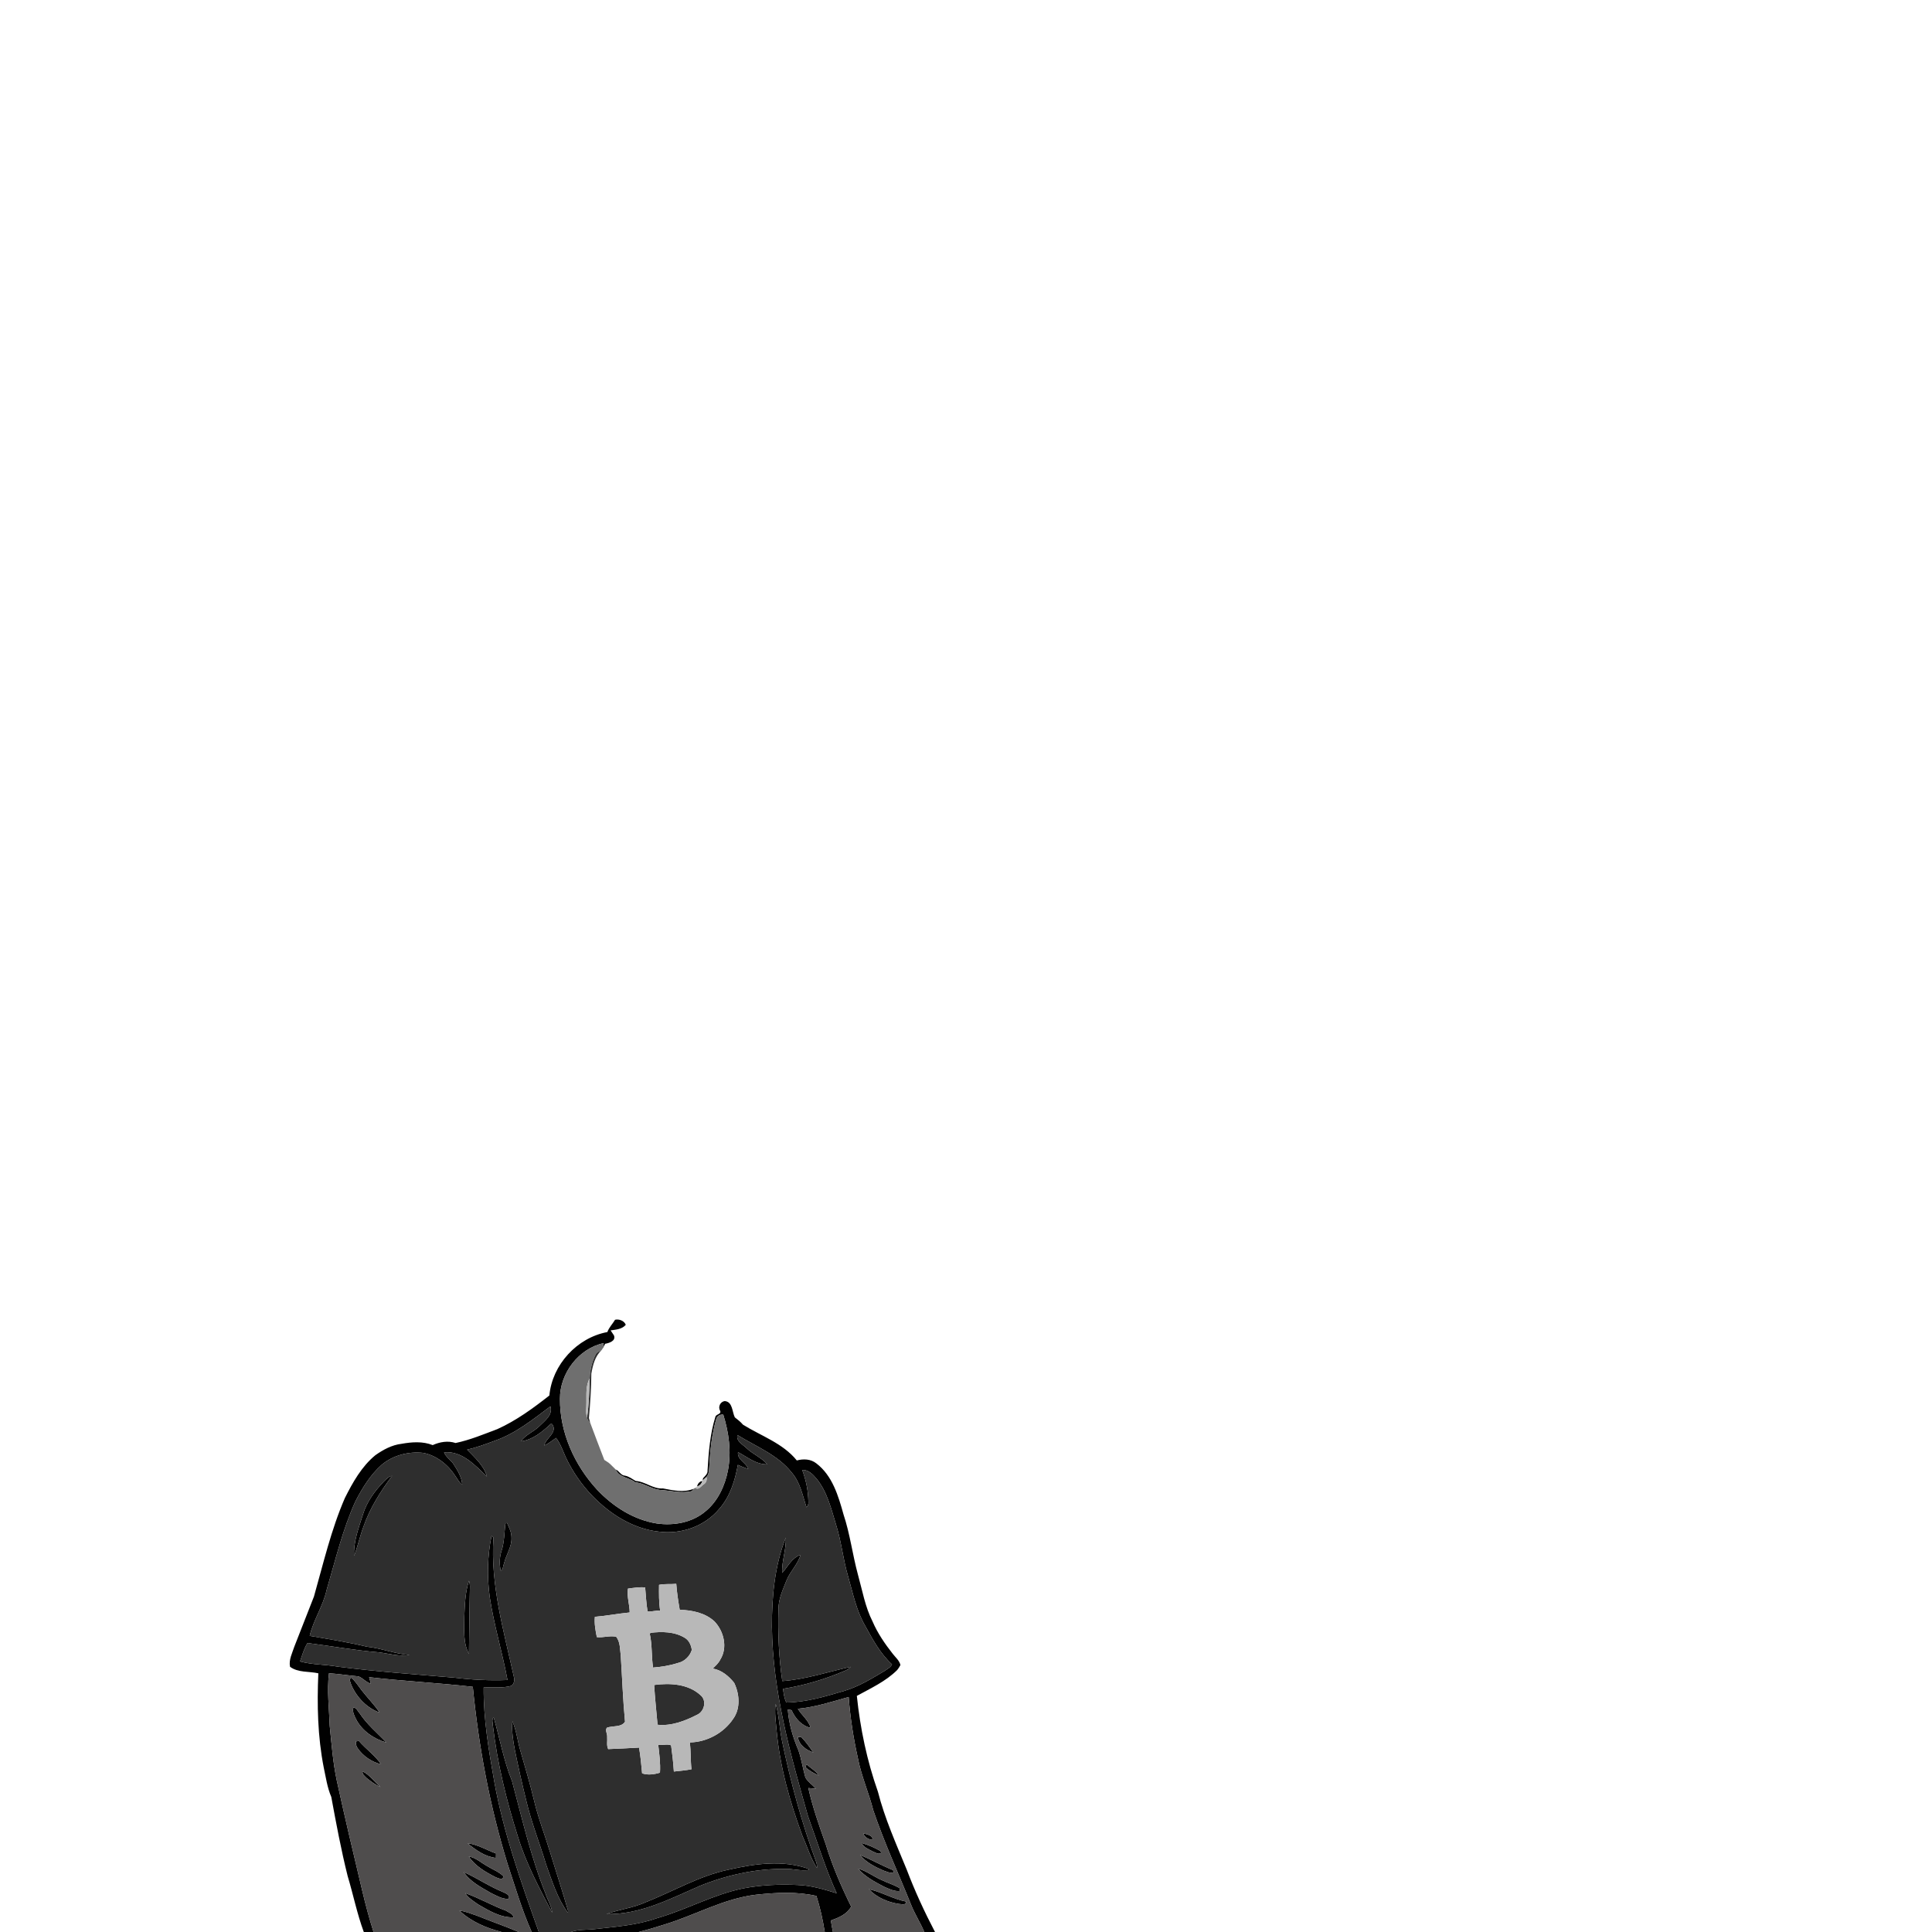 <?xml version="1.0" encoding="UTF-8" ?>
<!DOCTYPE svg PUBLIC "-//W3C//DTD SVG 1.1//EN" "http://www.w3.org/Graphics/SVG/1.1/DTD/svg11.dtd">
<svg width="1000pt" height="1000pt" viewBox="0 0 1000 1000" version="1.1" xmlns="http://www.w3.org/2000/svg">
<g id="#010101fe">
<path fill="#010101" opacity="1.00" d=" M 318.35 683.11 C 320.42 682.61 323.11 683.61 323.90 685.72 C 321.96 688.03 318.80 688.21 316.04 688.61 C 316.48 689.26 317.35 690.56 317.79 691.22 C 318.87 694.07 315.34 695.16 313.21 695.54 C 312.89 696.17 312.23 697.44 311.91 698.07 C 312.06 697.35 312.35 695.91 312.50 695.19 C 299.54 697.94 289.74 710.82 289.84 724.02 C 289.72 741.42 297.33 758.32 309.01 771.01 C 317.24 779.75 327.94 786.64 339.95 788.55 C 348.68 789.79 358.29 788.12 365.15 782.27 C 371.60 776.99 375.25 769.02 376.80 760.97 C 378.62 751.37 377.24 741.47 374.37 732.22 C 372.76 732.07 371.59 732.69 370.85 734.07 C 368.43 742.21 367.55 750.67 367.13 759.13 C 366.97 760.97 367.04 763.04 365.65 764.47 C 365.15 764.94 364.15 765.87 363.65 766.34 L 363.92 765.10 C 364.98 763.93 366.40 762.82 366.23 761.05 C 366.80 751.70 367.51 742.29 370.30 733.29 C 370.69 731.90 373.58 731.96 372.72 730.21 C 371.52 728.20 372.83 725.43 375.19 725.20 C 379.26 725.60 378.91 730.75 380.34 733.62 C 381.85 734.77 383.33 735.96 384.58 737.42 C 394.00 743.28 405.26 747.03 412.43 755.93 C 415.89 755.01 419.65 755.14 422.58 757.48 C 430.85 763.80 433.93 774.27 436.60 783.87 C 439.99 794.01 441.25 804.66 444.05 814.96 C 446.34 823.14 447.76 831.68 451.66 839.33 C 454.26 845.37 458.02 850.84 462.08 856.00 C 463.49 857.85 465.52 859.45 466.06 861.82 C 465.60 862.74 465.04 863.60 464.38 864.40 C 458.47 870.30 450.62 873.87 443.50 877.79 C 445.25 894.67 448.75 911.38 454.41 927.39 C 457.95 941.30 463.87 954.43 469.30 967.67 C 473.50 978.76 478.46 989.50 483.96 1000.00 L 478.42 1000.00 C 476.35 995.08 473.40 990.59 471.46 985.62 C 464.96 969.43 457.61 953.57 452.02 937.04 C 449.70 927.93 445.81 919.27 444.04 910.02 C 441.71 899.59 440.06 889.01 439.27 878.36 C 430.61 880.81 421.99 883.61 412.97 884.47 C 414.98 887.89 418.50 890.35 419.61 894.35 C 414.91 893.30 411.59 889.43 409.73 885.21 C 409.24 885.10 408.26 884.88 407.77 884.78 C 408.26 891.96 410.36 899.21 413.24 905.87 C 414.84 910.47 415.53 915.33 416.86 920.01 C 418.16 922.33 420.55 923.83 422.30 925.82 C 421.32 925.74 419.37 925.57 418.40 925.49 C 420.59 935.38 423.98 944.92 427.36 954.45 C 430.72 965.64 435.42 976.41 440.56 986.84 C 438.45 990.82 434.06 992.61 430.05 994.04 C 430.32 996.03 430.75 998.01 431.12 1000.00 L 426.90 1000.00 C 425.87 993.69 424.54 987.42 422.58 981.34 C 412.45 979.00 401.79 979.60 391.51 980.68 C 374.76 982.59 359.95 991.23 344.04 996.09 C 339.58 997.54 335.08 998.85 330.54 1000.00 L 295.50 1000.00 C 299.41 998.58 303.63 998.99 307.69 998.53 C 318.51 997.26 329.52 996.55 339.88 992.90 C 355.20 988.55 369.28 980.50 384.98 977.37 C 394.18 975.62 403.59 975.24 412.93 975.67 C 419.84 975.90 426.51 977.93 433.07 979.95 C 427.14 967.00 423.07 953.30 418.19 939.94 C 409.10 907.98 399.88 875.46 399.54 841.98 C 399.48 826.40 400.96 810.47 406.71 795.88 C 407.05 802.05 404.53 807.99 404.87 814.15 C 407.83 810.84 409.89 806.30 414.38 804.77 C 412.96 809.70 408.98 813.32 407.09 818.04 C 405.19 822.84 402.89 827.72 402.93 833.00 C 402.58 845.40 403.13 857.86 404.91 870.13 C 416.98 869.23 428.59 865.35 440.35 862.73 C 439.57 863.57 438.65 864.21 437.60 864.68 C 427.25 869.09 416.44 872.38 405.31 874.12 C 405.62 876.52 405.91 879.02 407.00 881.22 C 417.31 881.09 427.31 878.06 437.13 875.16 C 444.57 872.93 451.22 868.82 457.84 864.89 C 459.20 863.87 460.99 863.11 461.70 861.48 C 455.60 855.88 451.63 848.49 447.70 841.31 C 443.20 833.51 441.46 824.57 438.99 816.01 C 436.38 807.16 435.52 797.92 432.73 789.12 C 430.21 780.93 428.20 772.17 422.66 765.39 C 420.76 763.17 418.43 760.63 415.23 760.88 C 416.93 765.43 418.04 770.19 418.32 775.07 C 418.29 776.76 418.96 778.90 417.43 780.16 C 415.41 773.98 414.19 767.24 409.79 762.19 C 402.56 753.01 391.34 748.74 381.68 742.76 C 380.94 746.09 384.49 747.66 386.46 749.62 C 389.75 752.72 394.17 754.45 397.13 757.93 C 391.36 758.08 386.82 754.14 382.00 751.62 C 381.45 755.52 386.09 756.96 387.32 760.24 C 385.40 759.87 383.68 758.95 381.90 758.22 C 380.43 766.42 377.85 774.72 372.21 781.07 C 364.74 790.05 352.47 794.31 341.00 792.77 C 327.69 791.32 315.85 783.76 306.68 774.34 C 301.02 768.47 296.34 761.68 292.86 754.32 C 291.32 750.90 290.11 747.28 287.83 744.26 C 285.81 745.61 283.96 747.26 281.68 748.17 C 282.56 744.18 288.74 741.57 285.84 737.13 L 285.04 737.04 C 280.68 741.09 275.78 745.23 269.66 746.03 C 272.03 742.54 276.29 741.11 279.21 738.17 C 282.00 735.34 286.22 732.51 284.91 727.92 C 275.83 734.69 266.78 742.07 255.90 745.80 C 251.26 747.53 246.61 749.24 241.78 750.34 C 245.76 754.47 250.45 758.53 252.06 764.27 C 245.95 758.45 239.13 750.85 229.85 751.73 C 230.81 754.29 233.48 755.71 234.89 758.04 C 236.88 761.22 239.04 764.60 239.25 768.47 C 237.65 767.43 236.88 765.61 235.80 764.13 C 232.02 758.22 226.03 753.34 219.03 752.01 C 211.39 751.19 203.28 753.26 197.39 758.32 C 191.64 763.50 187.54 770.18 184.01 777.00 C 177.29 791.72 173.63 807.54 169.05 823.00 C 167.24 831.30 162.23 838.45 160.30 846.72 C 170.22 848.40 180.16 850.01 189.95 852.33 C 197.44 853.11 204.47 856.10 211.99 856.61 C 206.65 857.54 201.41 855.92 196.15 855.25 C 183.74 854.24 171.48 851.98 159.14 850.43 C 157.36 853.33 156.39 856.72 155.32 859.96 C 161.72 861.74 168.49 861.49 175.02 862.68 C 194.96 865.22 215.03 866.65 235.06 868.34 C 244.22 869.45 253.45 869.95 262.68 869.57 C 259.99 855.16 255.67 841.10 253.48 826.60 C 252.06 816.10 252.28 805.37 254.41 794.98 C 254.66 795.20 255.16 795.63 255.41 795.85 C 253.79 820.39 260.79 844.32 266.00 868.04 C 266.50 869.64 266.06 871.46 264.78 872.57 C 260.09 873.89 255.15 873.23 250.35 873.44 C 250.22 889.74 252.97 905.92 255.80 921.92 C 260.62 948.72 269.79 974.42 278.88 1000.00 L 275.21 1000.00 C 270.10 988.55 266.61 976.48 262.67 964.60 C 253.51 934.84 247.77 904.06 244.73 873.10 C 226.87 871.05 208.90 870.18 191.05 868.11 C 191.36 869.23 191.67 870.35 191.98 871.49 C 189.51 870.79 187.86 868.58 185.56 867.69 C 180.45 867.27 175.38 866.40 170.28 866.08 C 169.21 875.13 170.35 884.22 170.67 893.29 C 171.61 902.69 172.35 912.15 174.28 921.42 C 178.45 940.54 182.97 959.57 187.49 978.61 C 189.18 985.81 191.11 992.95 193.34 1000.00 L 188.30 1000.00 C 184.82 990.56 182.84 980.67 179.95 971.06 C 176.55 957.52 174.01 943.79 171.47 930.08 C 169.39 925.26 168.68 919.98 167.57 914.88 C 164.41 898.82 164.06 882.39 164.77 866.09 C 159.93 865.03 154.22 865.81 150.12 862.72 C 149.39 859.07 151.26 855.67 152.34 852.31 C 155.70 843.65 159.15 835.03 162.50 826.37 C 167.36 809.25 171.39 791.78 178.50 775.39 C 182.58 767.28 187.14 759.10 194.25 753.24 C 198.31 750.36 202.85 747.90 207.86 747.31 C 213.21 746.36 218.80 745.94 223.97 747.98 C 227.68 746.31 231.86 745.59 235.81 746.90 C 243.28 745.34 250.32 742.38 257.43 739.71 C 267.20 735.31 275.98 728.89 284.35 722.30 C 285.82 706.38 298.66 692.39 314.37 689.47 C 315.22 687.07 317.07 685.27 318.35 683.11 Z" />
<path fill="#010101" opacity="1.00" d=" M 312.79 755.65 C 313.37 756.03 314.52 756.78 315.09 757.16 C 314.52 756.78 313.37 756.03 312.79 755.65 Z" />
<path fill="#010101" opacity="1.00" d=" M 318.69 760.62 C 320.51 761.35 321.31 763.67 323.40 763.79 C 325.51 764.15 327.21 765.49 329.01 766.55 C 333.97 766.82 338.06 770.82 343.13 770.41 C 348.34 771.41 353.98 772.70 359.09 770.57 C 358.84 770.88 358.32 771.50 358.07 771.81 C 352.58 773.16 346.99 771.47 341.49 771.18 C 337.02 770.66 333.30 767.59 328.80 767.27 C 325.59 764.59 320.52 764.91 318.69 760.62 Z" />
<path fill="#010101" opacity="1.00" d=" M 198.80 766.71 C 200.03 765.56 201.20 764.14 202.96 763.90 C 196.96 771.93 191.50 780.54 188.18 790.06 C 186.28 795.04 185.22 800.31 183.29 805.29 C 182.88 797.96 185.67 790.84 187.84 783.93 C 189.84 777.30 194.05 771.63 198.80 766.71 Z" />
<path fill="#010101" opacity="1.00" d=" M 360.80 769.37 C 361.21 767.79 362.11 766.84 363.52 766.51 C 363.19 768.00 362.28 768.96 360.80 769.37 Z" />
<path fill="#010101" opacity="1.00" d=" M 261.60 788.52 C 261.82 788.47 262.26 788.38 262.48 788.34 C 263.55 790.75 264.81 793.22 264.75 795.94 C 264.94 800.64 261.99 804.65 260.93 809.09 C 260.39 810.39 260.50 812.18 259.19 813.04 C 258.40 809.64 258.50 806.10 259.58 802.78 C 261.08 798.16 261.02 793.28 261.60 788.52 Z" />
<path fill="#010101" opacity="1.00" d=" M 240.32 836.98 C 240.57 830.71 240.77 824.04 242.76 818.19 C 243.14 819.41 243.29 820.67 243.22 821.97 C 242.95 833.34 242.94 844.71 242.72 856.08 C 239.60 850.21 240.33 843.38 240.32 836.98 Z" />
<path fill="#010101" opacity="1.00" d=" M 181.82 872.09 C 181.54 870.94 180.33 869.16 181.85 868.38 C 183.97 870.23 185.47 872.64 187.16 874.87 C 190.19 878.78 193.76 882.33 196.51 886.43 C 189.87 884.07 184.58 878.50 181.82 872.09 Z" />
<path fill="#010101" opacity="1.00" d=" M 402.00 896.03 C 401.64 891.36 400.77 886.56 401.51 881.93 C 403.28 888.09 403.47 894.55 404.72 900.82 C 409.18 922.16 414.88 943.26 422.44 963.71 C 422.82 964.72 422.95 965.78 422.85 966.88 C 419.62 961.96 417.92 955.96 415.45 950.55 C 408.96 932.97 403.72 914.76 402.00 896.03 Z" />
<path fill="#010101" opacity="1.00" d=" M 182.91 883.83 C 184.61 883.92 185.18 885.83 186.21 886.89 C 189.98 892.63 195.35 896.99 200.02 901.95 C 193.55 900.08 187.35 895.90 184.24 889.76 C 183.33 887.94 182.28 885.90 182.91 883.83 Z" />
<path fill="#010101" opacity="1.00" d=" M 255.09 893.00 C 255.12 891.69 254.31 889.91 255.56 888.96 C 258.72 899.94 260.71 911.27 265.03 921.91 C 270.29 941.55 274.86 961.47 282.46 980.40 C 283.50 983.61 285.48 986.56 285.82 989.99 C 279.18 977.37 272.39 964.68 268.18 951.00 C 262.18 932.09 257.42 912.72 255.09 893.00 Z" />
<path fill="#010101" opacity="1.00" d=" M 265.23 890.91 C 267.36 895.87 267.92 901.46 269.49 906.66 C 271.90 915.00 274.37 923.32 276.39 931.77 C 278.57 941.03 282.07 949.89 284.81 958.98 C 287.86 969.01 291.17 978.98 294.05 989.06 L 293.88 989.95 C 288.50 982.62 285.77 973.69 282.72 965.20 C 279.38 954.11 275.06 943.32 272.40 932.04 C 270.23 923.30 268.26 914.51 266.46 905.68 C 265.53 900.83 264.77 895.85 265.23 890.91 Z" />
<path fill="#010101" opacity="1.00" d=" M 413.00 899.03 C 413.45 899.06 414.33 899.11 414.78 899.14 C 417.14 901.52 419.03 904.32 420.99 907.04 C 417.39 905.97 413.38 903.05 413.00 899.03 Z" />
<path fill="#010101" opacity="1.00" d=" M 184.20 901.34 C 184.59 901.28 185.36 901.16 185.75 901.10 C 189.39 905.32 194.14 908.60 197.28 913.21 C 192.40 911.98 187.96 909.03 185.11 904.87 C 184.35 903.85 184.13 902.56 184.20 901.34 Z" />
<path fill="#010101" opacity="1.00" d=" M 416.93 914.71 C 417.06 914.33 417.31 913.58 417.44 913.20 C 419.57 915.11 422.25 916.65 423.86 919.02 C 421.37 917.91 418.93 916.58 416.93 914.71 Z" />
<path fill="#010101" opacity="1.00" d=" M 187.70 916.88 C 191.32 918.60 193.81 922.37 196.95 924.94 C 194.27 923.84 191.92 922.05 189.70 920.24 C 188.87 919.27 187.29 918.37 187.70 916.88 Z" />
<path fill="#010101" opacity="1.00" d=" M 446.76 948.91 C 448.42 949.35 451.41 949.86 451.70 951.79 C 449.95 952.91 447.35 950.60 446.76 948.91 Z" />
<path fill="#010101" opacity="1.00" d=" M 241.98 954.08 C 247.19 954.64 251.84 957.61 256.74 959.34 C 256.73 959.92 256.70 961.08 256.69 961.65 C 251.16 961.09 246.22 957.53 241.98 954.08 Z" />
<path fill="#010101" opacity="1.00" d=" M 445.88 953.90 C 449.32 954.87 452.73 956.34 455.81 958.14 L 456.07 959.11 C 454.63 960.09 453.09 958.80 451.75 958.33 C 449.62 957.16 446.97 956.22 445.88 953.90 Z" />
<path fill="#010101" opacity="1.00" d=" M 445.19 960.11 C 450.95 962.53 456.43 965.62 462.23 967.97 L 462.62 969.06 C 460.72 969.85 458.84 968.65 457.06 968.12 C 452.69 966.17 448.20 963.95 445.19 960.11 Z" />
<path fill="#010101" opacity="1.00" d=" M 242.65 960.92 C 246.28 961.50 249.00 964.16 252.12 965.87 C 254.89 967.61 258.08 968.74 260.47 971.04 C 260.69 973.61 257.56 972.06 256.37 971.55 C 251.24 968.92 245.88 965.83 242.65 960.92 Z" />
<path fill="#010101" opacity="1.00" d=" M 376.96 967.78 C 390.57 964.69 405.23 962.48 418.70 967.40 L 418.82 967.86 C 414.57 968.62 410.32 967.14 406.04 967.33 C 390.98 967.22 375.98 970.55 362.07 976.20 C 346.76 982.91 331.08 991.11 313.92 990.70 C 320.63 988.28 327.92 987.51 334.46 984.48 C 348.62 978.88 361.93 970.96 376.96 967.78 Z" />
<path fill="#010101" opacity="1.00" d=" M 444.16 967.17 C 448.46 968.38 452.01 971.20 456.07 972.98 C 459.18 974.55 462.62 975.47 465.60 977.31 C 465.66 977.68 465.76 978.42 465.82 978.79 C 462.84 979.11 460.03 977.64 457.39 976.47 C 452.64 973.93 447.66 971.39 444.16 967.17 Z" />
<path fill="#010101" opacity="1.00" d=" M 240.01 968.96 C 247.05 972.13 253.47 976.57 260.67 979.46 C 261.86 980.02 264.65 981.21 263.01 982.89 C 259.76 982.93 256.86 981.12 254.02 979.77 C 248.94 976.80 243.34 973.98 240.01 968.96 Z" />
<path fill="#010101" opacity="1.00" d=" M 449.75 977.85 C 456.38 979.30 462.30 982.95 469.00 984.25 C 469.06 986.49 466.36 985.43 465.07 985.45 C 459.44 984.55 453.62 982.04 449.75 977.85 Z" />
<path fill="#010101" opacity="1.00" d=" M 240.79 979.87 C 248.06 982.42 254.73 986.37 261.98 988.99 C 263.29 990.00 265.62 990.44 265.74 992.42 C 259.01 992.63 253.03 988.90 247.39 985.68 C 245.05 983.95 242.31 982.38 240.79 979.87 Z" />
<path fill="#010101" opacity="1.00" d=" M 237.81 988.95 C 240.86 989.26 243.71 990.54 246.62 991.46 C 253.88 994.40 261.29 996.94 268.51 1000.00 L 259.68 1000.00 C 251.70 997.97 243.90 994.66 237.81 988.95 Z" />
</g>
<g id="#6f6f6fff">
<path fill="#6f6f6f" opacity="1.00" d=" M 289.84 724.02 C 289.74 710.82 299.54 697.94 312.50 695.19 C 312.35 695.91 312.06 697.35 311.91 698.07 C 311.75 698.28 311.44 698.72 311.29 698.93 C 310.20 699.47 308.86 699.85 308.30 701.06 C 306.39 704.92 305.36 709.16 305.23 713.47 C 303.09 717.26 303.60 721.79 303.52 725.98 C 303.58 728.51 303.00 731.14 303.88 733.60 C 304.00 734.71 304.52 735.62 305.45 736.32 C 307.89 742.76 310.27 749.24 312.79 755.65 C 313.37 756.03 314.52 756.78 315.09 757.16 C 316.36 758.23 317.48 759.47 318.69 760.62 C 320.52 764.91 325.59 764.59 328.80 767.27 C 333.30 767.59 337.02 770.66 341.49 771.18 C 346.99 771.47 352.58 773.16 358.07 771.81 C 358.32 771.50 358.84 770.88 359.09 770.57 C 359.28 770.44 359.66 770.19 359.85 770.06 C 361.56 771.55 362.89 769.13 364.24 768.28 C 365.61 767.45 366.01 765.97 365.65 764.47 C 367.04 763.04 366.97 760.97 367.13 759.13 C 367.55 750.67 368.43 742.21 370.85 734.07 C 371.59 732.69 372.76 732.07 374.37 732.22 C 377.24 741.47 378.62 751.37 376.80 760.97 C 375.25 769.02 371.60 776.99 365.15 782.27 C 358.29 788.12 348.68 789.79 339.95 788.55 C 327.94 786.64 317.24 779.75 309.01 771.01 C 297.33 758.32 289.72 741.42 289.84 724.02 Z" />
</g>
<g id="#2e2e2eff">
<path fill="#2e2e2e" opacity="1.00" d=" M 308.30 701.06 C 308.86 699.85 310.20 699.47 311.29 698.93 C 307.97 701.99 306.85 706.63 306.08 710.98 C 306.07 718.65 305.49 726.31 304.82 733.96 C 304.98 734.55 305.30 735.73 305.45 736.32 C 304.52 735.62 304.00 734.71 303.88 733.60 C 304.84 726.92 305.00 720.19 305.23 713.47 C 305.36 709.16 306.39 704.92 308.30 701.06 Z" />
<path fill="#2e2e2e" opacity="1.00" d=" M 255.90 745.80 C 266.78 742.07 275.83 734.69 284.91 727.92 C 286.22 732.51 282.00 735.34 279.21 738.17 C 276.29 741.11 272.03 742.54 269.66 746.03 C 275.78 745.23 280.68 741.09 285.04 737.04 L 285.84 737.13 C 288.74 741.57 282.56 744.18 281.68 748.17 C 283.96 747.26 285.81 745.61 287.83 744.26 C 290.11 747.28 291.32 750.90 292.86 754.32 C 296.34 761.68 301.02 768.47 306.68 774.34 C 315.85 783.76 327.69 791.32 341.00 792.77 C 352.47 794.31 364.74 790.05 372.21 781.07 C 377.85 774.72 380.43 766.42 381.90 758.22 C 383.68 758.95 385.40 759.87 387.32 760.24 C 386.09 756.96 381.45 755.52 382.00 751.62 C 386.82 754.14 391.36 758.08 397.13 757.93 C 394.17 754.45 389.75 752.72 386.46 749.62 C 384.49 747.66 380.94 746.09 381.68 742.76 C 391.34 748.74 402.56 753.01 409.79 762.19 C 414.19 767.24 415.41 773.98 417.43 780.16 C 418.96 778.90 418.29 776.76 418.32 775.07 C 418.04 770.19 416.93 765.43 415.23 760.88 C 418.43 760.63 420.76 763.17 422.66 765.39 C 428.20 772.17 430.21 780.93 432.73 789.12 C 435.52 797.92 436.38 807.16 438.99 816.01 C 441.46 824.57 443.20 833.51 447.70 841.31 C 451.63 848.49 455.60 855.88 461.70 861.48 C 460.99 863.11 459.20 863.87 457.84 864.89 C 451.22 868.82 444.57 872.93 437.13 875.16 C 427.31 878.06 417.31 881.09 407.00 881.22 C 405.91 879.02 405.62 876.52 405.31 874.12 C 416.44 872.38 427.25 869.09 437.60 864.68 C 438.65 864.21 439.57 863.57 440.35 862.73 C 428.59 865.35 416.98 869.23 404.91 870.13 C 403.13 857.86 402.58 845.40 402.93 833.00 C 402.89 827.72 405.19 822.84 407.09 818.04 C 408.98 813.32 412.96 809.70 414.38 804.77 C 409.89 806.30 407.83 810.84 404.87 814.15 C 404.53 807.99 407.05 802.05 406.71 795.88 C 400.96 810.47 399.48 826.40 399.54 841.98 C 399.88 875.46 409.10 907.98 418.19 939.94 C 423.07 953.30 427.14 967.00 433.07 979.95 C 426.51 977.93 419.84 975.90 412.93 975.67 C 403.59 975.24 394.18 975.62 384.98 977.37 C 369.28 980.50 355.20 988.55 339.88 992.90 C 329.52 996.55 318.51 997.26 307.69 998.53 C 303.63 998.99 299.41 998.58 295.50 1000.00 L 278.88 1000.00 C 269.79 974.42 260.62 948.72 255.80 921.92 C 252.97 905.92 250.22 889.74 250.35 873.44 C 255.15 873.23 260.09 873.89 264.78 872.57 C 266.06 871.46 266.50 869.64 266.00 868.04 C 260.79 844.32 253.79 820.39 255.41 795.85 C 255.16 795.63 254.66 795.20 254.41 794.98 C 252.28 805.37 252.06 816.10 253.48 826.60 C 255.67 841.10 259.99 855.16 262.68 869.57 C 253.45 869.95 244.22 869.45 235.06 868.34 C 215.03 866.65 194.96 865.22 175.02 862.68 C 168.49 861.49 161.72 861.74 155.32 859.96 C 156.39 856.72 157.36 853.33 159.14 850.43 C 171.48 851.98 183.74 854.24 196.15 855.25 C 201.41 855.92 206.65 857.54 211.99 856.61 C 204.47 856.10 197.44 853.11 189.95 852.33 C 180.16 850.01 170.22 848.40 160.30 846.72 C 162.23 838.45 167.24 831.30 169.05 823.00 C 173.63 807.54 177.29 791.72 184.01 777.00 C 187.54 770.18 191.64 763.50 197.39 758.32 C 203.28 753.26 211.39 751.19 219.03 752.01 C 226.03 753.34 232.02 758.22 235.80 764.13 C 236.88 765.61 237.65 767.43 239.25 768.47 C 239.04 764.60 236.88 761.22 234.89 758.04 C 233.48 755.71 230.81 754.29 229.85 751.73 C 239.13 750.85 245.95 758.45 252.06 764.27 C 250.45 758.53 245.76 754.47 241.78 750.34 C 246.61 749.24 251.26 747.53 255.90 745.80 M 198.80 766.71 C 194.05 771.63 189.84 777.30 187.84 783.93 C 185.67 790.84 182.88 797.96 183.29 805.29 C 185.22 800.31 186.28 795.04 188.18 790.06 C 191.50 780.54 196.96 771.93 202.96 763.90 C 201.20 764.14 200.03 765.56 198.80 766.71 M 261.60 788.52 C 261.02 793.28 261.08 798.16 259.58 802.78 C 258.50 806.10 258.40 809.64 259.19 813.04 C 260.50 812.18 260.39 810.39 260.93 809.09 C 261.99 804.65 264.94 800.64 264.75 795.94 C 264.81 793.22 263.55 790.75 262.48 788.34 C 262.26 788.38 261.82 788.47 261.60 788.52 M 240.32 836.98 C 240.33 843.38 239.60 850.21 242.72 856.08 C 242.94 844.71 242.95 833.34 243.22 821.97 C 243.29 820.67 243.14 819.41 242.76 818.19 C 240.77 824.04 240.57 830.71 240.32 836.98 M 341.12 820.32 C 341.06 824.68 341.00 829.37 341.72 833.81 C 339.52 833.32 337.29 834.41 335.18 834.08 C 334.49 829.95 334.30 825.77 333.93 821.61 C 331.06 821.41 327.94 821.86 325.02 822.27 C 324.39 826.40 325.89 830.48 325.93 834.61 C 319.92 835.19 313.95 836.37 307.91 836.86 C 307.56 840.23 308.21 843.95 308.92 847.37 C 312.24 847.76 315.61 846.46 318.93 847.17 C 321.09 849.91 320.84 853.59 321.30 856.88 C 322.04 868.29 322.41 879.75 323.51 891.15 C 321.65 894.18 317.12 893.12 314.11 894.27 C 313.08 895.65 314.44 897.47 314.27 899.06 C 314.46 901.12 313.84 903.40 314.80 905.33 C 320.12 905.16 325.46 904.82 330.78 904.55 C 331.52 908.96 331.96 913.41 332.35 917.87 C 335.21 918.92 338.67 918.43 341.60 917.53 C 341.92 912.81 341.25 907.84 340.70 903.08 C 342.86 903.45 345.39 902.55 347.36 903.37 C 347.98 907.87 348.50 912.44 348.79 916.94 C 351.83 916.60 354.90 916.35 357.91 915.77 C 357.36 911.15 357.68 906.49 357.03 901.88 C 365.92 901.71 374.61 897.00 379.54 889.60 C 383.40 884.19 382.76 876.72 379.99 871.00 C 377.20 867.55 373.43 864.35 368.92 863.65 C 370.35 862.22 371.92 860.87 372.81 859.02 C 376.74 852.77 374.69 844.36 369.82 839.25 C 365.00 834.77 358.19 833.42 351.82 833.22 C 351.04 828.77 350.36 824.28 350.03 819.79 C 347.06 820.09 344.07 819.68 341.12 820.32 M 402.00 896.03 C 403.72 914.76 408.96 932.97 415.45 950.55 C 417.92 955.96 419.62 961.96 422.85 966.88 C 422.95 965.78 422.82 964.72 422.44 963.71 C 414.88 943.26 409.18 922.16 404.72 900.82 C 403.47 894.55 403.28 888.09 401.51 881.93 C 400.77 886.56 401.64 891.36 402.00 896.03 M 255.09 893.00 C 257.42 912.72 262.18 932.09 268.18 951.00 C 272.39 964.68 279.18 977.37 285.82 989.99 C 285.48 986.56 283.50 983.61 282.46 980.40 C 274.86 961.47 270.29 941.55 265.03 921.91 C 260.71 911.27 258.72 899.94 255.56 888.96 C 254.31 889.91 255.12 891.69 255.09 893.00 M 265.23 890.91 C 264.77 895.85 265.53 900.83 266.46 905.68 C 268.26 914.51 270.23 923.30 272.40 932.04 C 275.06 943.32 279.38 954.11 282.72 965.20 C 285.77 973.69 288.50 982.62 293.88 989.95 L 294.05 989.06 C 291.17 978.98 287.86 969.01 284.81 958.98 C 282.07 949.89 278.57 941.03 276.39 931.77 C 274.37 923.32 271.90 915.00 269.49 906.66 C 267.92 901.46 267.36 895.87 265.23 890.91 M 376.96 967.78 C 361.93 970.96 348.62 978.88 334.46 984.48 C 327.92 987.51 320.63 988.28 313.92 990.70 C 331.08 991.11 346.76 982.91 362.07 976.20 C 375.98 970.55 390.98 967.22 406.04 967.33 C 410.32 967.14 414.57 968.62 418.82 967.86 L 418.70 967.40 C 405.23 962.48 390.57 964.69 376.96 967.78 Z" />
<path fill="#2e2e2e" opacity="1.00" d=" M 336.65 845.15 C 342.58 844.43 349.14 844.50 354.39 847.70 C 356.62 848.98 357.77 851.56 358.07 854.03 C 357.08 857.31 354.17 860.08 350.77 860.78 C 346.62 862.12 342.33 862.78 338.01 863.13 C 337.16 857.41 337.61 851.45 336.34 845.74 L 336.65 845.15 Z" />
<path fill="#2e2e2e" opacity="1.00" d=" M 338.59 872.14 C 346.77 871.04 356.22 871.56 362.59 877.43 C 366.01 880.21 364.55 886.03 360.68 887.62 C 354.46 890.80 347.45 893.49 340.35 892.72 C 339.75 885.86 338.99 879.00 338.59 872.14 Z" />
</g>
<g id="#b8b8b8ff">
<path fill="#b8b8b8" opacity="1.00" d=" M 303.52 725.98 C 303.60 721.79 303.09 717.26 305.23 713.47 C 305.00 720.19 304.84 726.92 303.88 733.60 C 303.00 731.14 303.58 728.51 303.52 725.98 Z" />
<path fill="#b8b8b8" opacity="1.00" d=" M 365.65 764.47 C 366.01 765.97 365.61 767.45 364.24 768.28 C 362.89 769.13 361.56 771.55 359.85 770.06 C 360.09 769.89 360.56 769.54 360.80 769.37 C 362.28 768.96 363.19 768.00 363.52 766.51 C 363.55 766.46 363.62 766.38 363.65 766.34 C 364.15 765.87 365.15 764.94 365.65 764.47 Z" />
<path fill="#b8b8b8" opacity="1.00" d=" M 341.12 820.32 C 344.07 819.68 347.06 820.09 350.03 819.79 C 350.36 824.28 351.04 828.77 351.82 833.22 C 358.19 833.42 365.00 834.77 369.82 839.25 C 374.69 844.36 376.74 852.77 372.81 859.02 C 371.92 860.87 370.35 862.22 368.92 863.65 C 373.43 864.35 377.20 867.55 379.99 871.00 C 382.76 876.72 383.40 884.19 379.54 889.60 C 374.61 897.00 365.92 901.71 357.03 901.88 C 357.68 906.49 357.36 911.15 357.91 915.77 C 354.90 916.35 351.83 916.60 348.79 916.94 C 348.50 912.44 347.98 907.87 347.36 903.37 C 345.39 902.55 342.86 903.45 340.70 903.08 C 341.25 907.84 341.92 912.81 341.60 917.53 C 338.67 918.43 335.21 918.92 332.35 917.87 C 331.96 913.41 331.52 908.96 330.78 904.55 C 325.46 904.82 320.12 905.16 314.80 905.33 C 313.84 903.40 314.46 901.12 314.27 899.06 C 314.44 897.47 313.08 895.65 314.11 894.27 C 317.12 893.12 321.65 894.18 323.51 891.15 C 322.41 879.75 322.04 868.29 321.30 856.88 C 320.84 853.59 321.09 849.91 318.93 847.17 C 315.61 846.46 312.24 847.76 308.92 847.37 C 308.21 843.95 307.56 840.23 307.91 836.86 C 313.95 836.37 319.92 835.19 325.93 834.61 C 325.89 830.48 324.39 826.40 325.02 822.27 C 327.94 821.86 331.06 821.41 333.93 821.61 C 334.30 825.77 334.49 829.95 335.18 834.08 C 337.29 834.41 339.52 833.32 341.72 833.81 C 341.00 829.37 341.06 824.68 341.12 820.32 M 336.65 845.15 L 336.34 845.74 C 337.61 851.45 337.16 857.41 338.01 863.13 C 342.33 862.78 346.62 862.12 350.77 860.78 C 354.17 860.08 357.08 857.31 358.07 854.03 C 357.77 851.56 356.62 848.98 354.39 847.70 C 349.14 844.50 342.58 844.43 336.65 845.15 M 338.59 872.14 C 338.99 879.00 339.75 885.86 340.35 892.72 C 347.45 893.49 354.46 890.80 360.68 887.62 C 364.55 886.03 366.01 880.21 362.59 877.43 C 356.22 871.56 346.77 871.04 338.59 872.14 Z" />
</g>
<g id="#4f4d4dff">
<path fill="#4f4d4d" opacity="1.00" d=" M 170.28 866.08 C 175.38 866.40 180.45 867.27 185.56 867.69 C 187.86 868.58 189.51 870.79 191.98 871.49 C 191.67 870.35 191.36 869.23 191.05 868.11 C 208.90 870.18 226.87 871.05 244.73 873.10 C 247.77 904.06 253.51 934.84 262.67 964.60 C 266.61 976.48 270.10 988.55 275.21 1000.00 L 268.51 1000.00 C 261.29 996.94 253.88 994.40 246.62 991.46 C 243.71 990.54 240.86 989.26 237.81 988.95 C 243.90 994.66 251.70 997.97 259.68 1000.00 L 193.34 1000.00 C 191.11 992.95 189.18 985.81 187.49 978.61 C 182.97 959.57 178.45 940.54 174.28 921.42 C 172.35 912.15 171.61 902.69 170.67 893.29 C 170.35 884.22 169.21 875.13 170.28 866.08 M 181.82 872.09 C 184.58 878.50 189.87 884.07 196.51 886.43 C 193.76 882.33 190.19 878.78 187.16 874.87 C 185.47 872.64 183.97 870.23 181.85 868.38 C 180.33 869.16 181.54 870.94 181.82 872.09 M 182.91 883.83 C 182.28 885.90 183.33 887.94 184.24 889.76 C 187.35 895.90 193.55 900.08 200.02 901.95 C 195.35 896.99 189.98 892.63 186.21 886.89 C 185.18 885.83 184.61 883.92 182.91 883.83 M 184.20 901.34 C 184.13 902.56 184.35 903.85 185.11 904.87 C 187.96 909.03 192.40 911.98 197.28 913.21 C 194.14 908.60 189.39 905.32 185.75 901.10 C 185.36 901.16 184.59 901.28 184.20 901.34 M 187.70 916.88 C 187.29 918.37 188.87 919.27 189.70 920.24 C 191.92 922.05 194.27 923.84 196.95 924.94 C 193.81 922.37 191.32 918.60 187.70 916.88 M 241.98 954.08 C 246.22 957.53 251.16 961.09 256.69 961.65 C 256.70 961.08 256.73 959.92 256.74 959.34 C 251.84 957.61 247.19 954.64 241.98 954.08 M 242.65 960.92 C 245.88 965.83 251.24 968.92 256.37 971.55 C 257.56 972.06 260.69 973.61 260.47 971.04 C 258.08 968.74 254.89 967.61 252.12 965.87 C 249.00 964.16 246.28 961.50 242.65 960.92 M 240.01 968.96 C 243.34 973.98 248.94 976.80 254.02 979.77 C 256.86 981.12 259.76 982.93 263.01 982.89 C 264.65 981.21 261.86 980.02 260.67 979.46 C 253.47 976.57 247.05 972.13 240.01 968.96 M 240.79 979.87 C 242.31 982.38 245.05 983.95 247.39 985.68 C 253.03 988.90 259.01 992.63 265.74 992.42 C 265.62 990.44 263.29 990.00 261.98 988.99 C 254.73 986.37 248.06 982.42 240.79 979.87 Z" />
<path fill="#4f4d4d" opacity="1.00" d=" M 412.97 884.47 C 421.99 883.61 430.61 880.81 439.27 878.36 C 440.06 889.01 441.71 899.59 444.04 910.02 C 445.81 919.27 449.70 927.93 452.02 937.04 C 457.61 953.57 464.96 969.43 471.46 985.62 C 473.40 990.59 476.35 995.08 478.42 1000.00 L 431.12 1000.00 C 430.75 998.01 430.32 996.03 430.05 994.04 C 434.06 992.61 438.45 990.82 440.56 986.84 C 435.42 976.41 430.72 965.64 427.36 954.45 C 423.98 944.92 420.59 935.38 418.40 925.49 C 419.37 925.57 421.32 925.74 422.30 925.82 C 420.55 923.83 418.16 922.33 416.86 920.01 C 415.53 915.33 414.84 910.47 413.24 905.87 C 410.36 899.21 408.26 891.96 407.77 884.78 C 408.26 884.88 409.24 885.10 409.73 885.21 C 411.59 889.43 414.91 893.30 419.61 894.35 C 418.50 890.35 414.98 887.89 412.97 884.47 M 413.00 899.03 C 413.38 903.05 417.39 905.97 420.99 907.04 C 419.03 904.32 417.14 901.52 414.78 899.14 C 414.33 899.11 413.45 899.06 413.00 899.03 M 416.93 914.71 C 418.93 916.58 421.37 917.91 423.86 919.02 C 422.25 916.65 419.57 915.11 417.44 913.20 C 417.31 913.58 417.06 914.33 416.93 914.71 M 446.76 948.91 C 447.35 950.60 449.95 952.91 451.70 951.79 C 451.41 949.86 448.42 949.35 446.76 948.91 M 445.88 953.90 C 446.97 956.22 449.62 957.16 451.75 958.33 C 453.09 958.80 454.63 960.09 456.07 959.11 L 455.81 958.14 C 452.73 956.34 449.32 954.87 445.88 953.90 M 445.19 960.11 C 448.20 963.95 452.69 966.17 457.06 968.12 C 458.84 968.65 460.72 969.85 462.62 969.06 L 462.23 967.97 C 456.43 965.62 450.95 962.53 445.19 960.11 M 444.16 967.17 C 447.66 971.39 452.64 973.93 457.39 976.47 C 460.03 977.64 462.84 979.11 465.82 978.79 C 465.76 978.42 465.66 977.68 465.60 977.31 C 462.62 975.47 459.18 974.55 456.07 972.98 C 452.01 971.20 448.46 968.38 444.16 967.17 M 449.75 977.85 C 453.62 982.04 459.44 984.55 465.07 985.45 C 466.36 985.43 469.06 986.49 469.00 984.25 C 462.30 982.95 456.38 979.30 449.75 977.85 Z" />
<path fill="#4f4d4d" opacity="1.00" d=" M 391.51 980.68 C 401.79 979.60 412.45 979.00 422.58 981.34 C 424.54 987.42 425.87 993.69 426.90 1000.00 L 330.54 1000.00 C 335.08 998.85 339.58 997.54 344.04 996.09 C 359.95 991.23 374.76 982.59 391.51 980.68 Z" />
</g>
</svg>
